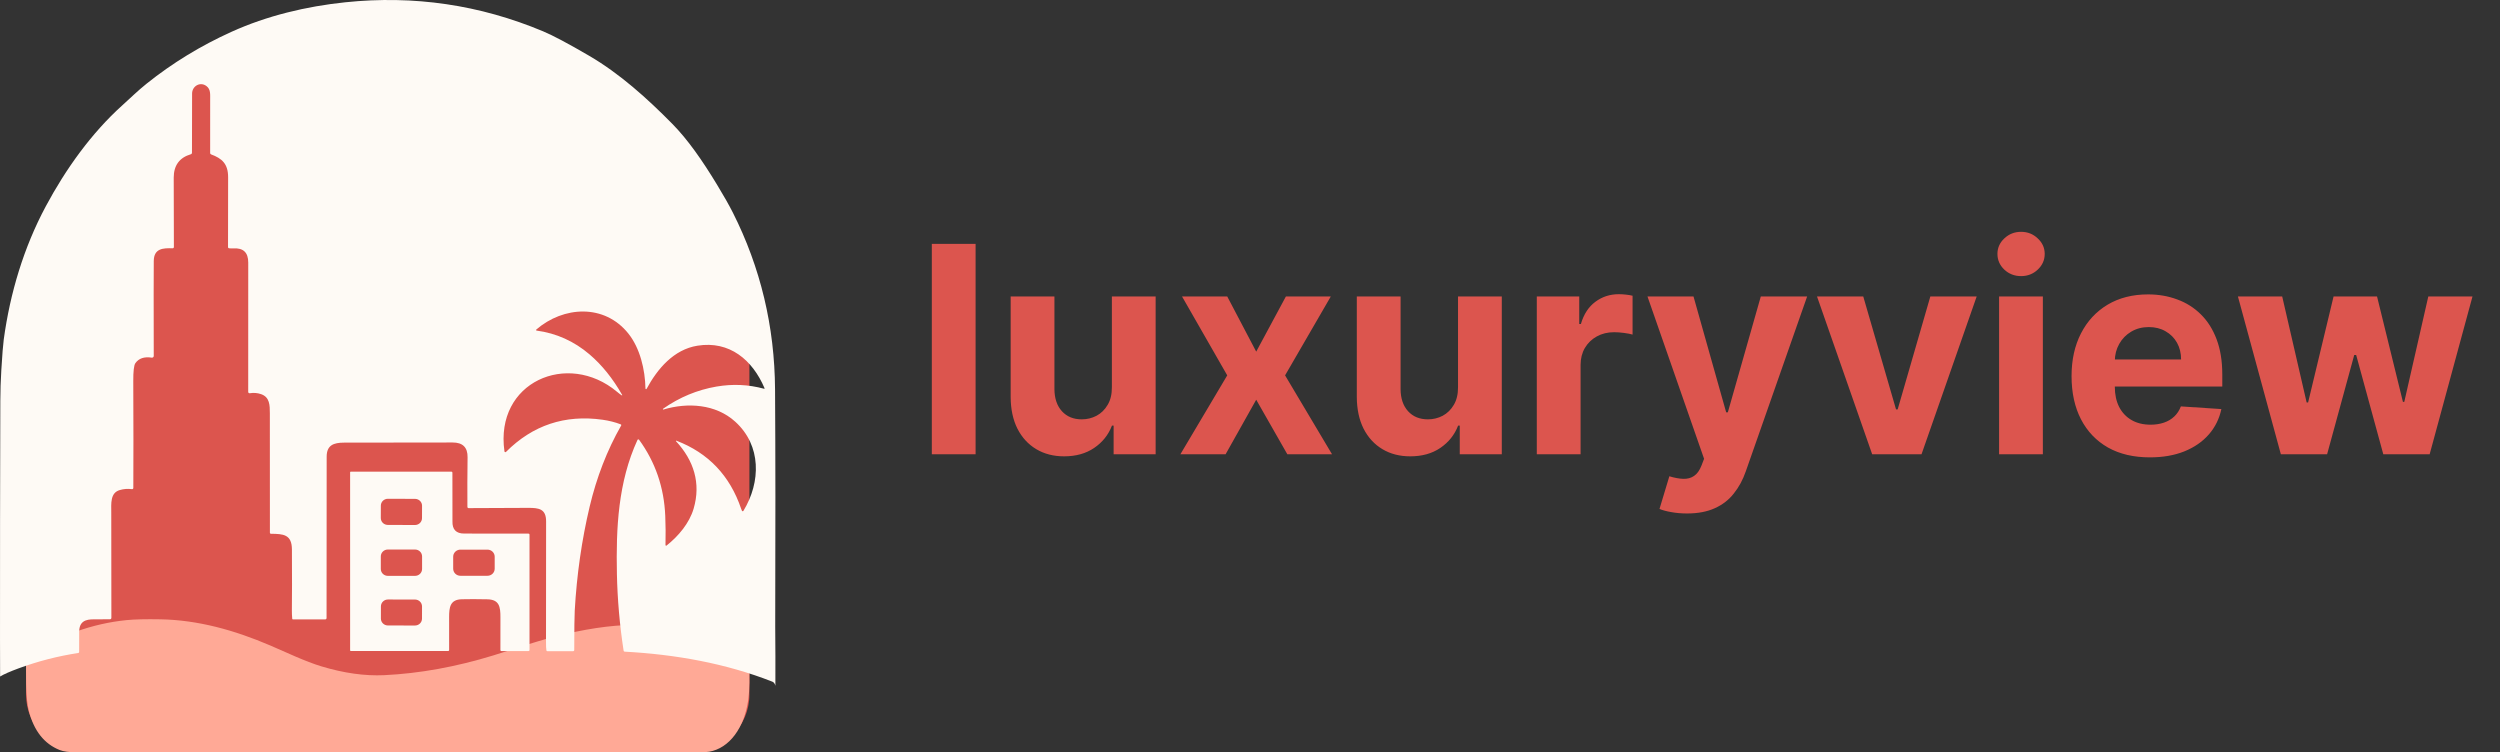 <svg width="864" height="260" viewBox="0 0 864 260" fill="none" xmlns="http://www.w3.org/2000/svg">
<rect x="0" y="0" width="864" height="260" fill="#333333" stroke="none"/>
<path d="M9 120C9 59.249 58.249 10 119 10H149C209.751 10 259 59.249 259 120V240C259 251.046 250.046 260 239 260H29C17.954 260 9 251.046 9 240V120Z" fill="#DC554E"/>
<g clip-path="url(#clip0_37_33)">
<path d="M258.85 227.482C259.108 233.935 259.033 238.655 258.628 241.644C257.286 251.579 252.056 258.602 245.071 259.798C244.292 259.933 242.02 260 238.254 260C193.507 259.979 122.86 259.977 26.315 259.992C23.827 259.992 21.922 259.728 20.601 259.2C15.285 257.066 11.746 252.589 9.982 245.769C9.414 243.552 9.099 240.398 9.037 236.307C8.994 233.189 8.988 229.983 9.021 226.69C20.427 219.61 31.987 215.485 43.701 214.315C46.518 214.035 50.441 213.942 55.471 214.035C68.305 214.268 80.96 217.733 93.491 223.116C98.786 225.384 105.483 228.608 111.077 230.294C118.859 232.64 126.097 233.655 132.792 233.339C145.006 232.754 157.581 230.475 170.519 226.503C177.943 224.219 187.346 220.894 195.894 218.991C204.894 216.987 213.797 215.627 223.062 216.039C235.457 216.583 247.387 220.397 258.85 227.482Z" fill="#FFA996"/>
</g>
<path d="M267.972 237C267.798 236.264 267.45 235.794 266.931 235.588C250.799 229.24 233.381 226.161 215.876 225.211C215.789 225.206 215.706 225.171 215.642 225.111C215.577 225.052 215.535 224.972 215.521 224.885C214.16 216.002 213.388 207.166 213.205 198.377C212.879 182.459 213.619 166.606 220.311 152.041C220.334 151.989 220.371 151.943 220.417 151.909C220.463 151.876 220.517 151.855 220.574 151.849C220.63 151.843 220.687 151.852 220.739 151.875C220.791 151.899 220.836 151.935 220.87 151.982C226.487 159.683 229.502 168.452 229.913 178.288C230.049 181.488 230.076 184.846 229.994 188.362C229.994 188.405 230.005 188.448 230.027 188.484C230.049 188.521 230.08 188.551 230.117 188.571C230.155 188.591 230.197 188.599 230.239 188.596C230.281 188.593 230.321 188.578 230.355 188.552C234.458 185.301 238.246 180.822 239.725 175.767C242.303 166.962 239.748 159.107 233.637 152.486C233.619 152.468 233.607 152.443 233.604 152.417C233.602 152.39 233.608 152.364 233.623 152.342C233.637 152.32 233.659 152.304 233.684 152.297C233.709 152.289 233.736 152.291 233.76 152.302C244.793 156.527 252.254 164.37 256.141 175.832C256.3 176.299 256.403 176.554 256.45 176.597C256.483 176.63 256.524 176.655 256.568 176.67C256.612 176.685 256.659 176.69 256.705 176.684C256.751 176.679 256.796 176.663 256.835 176.637C256.874 176.612 256.908 176.578 256.933 176.538C262.985 166.583 263.171 153.969 254.11 145.746C247.36 139.612 237.601 139.036 229.285 141.534C229.251 141.546 229.214 141.545 229.181 141.531C229.149 141.517 229.123 141.491 229.108 141.457C229.093 141.424 229.09 141.385 229.1 141.349C229.11 141.313 229.132 141.282 229.162 141.261C234.827 137.294 240.98 134.739 247.622 133.596C253.228 132.635 258.712 132.888 264.073 134.355C264.097 134.362 264.123 134.361 264.146 134.353C264.17 134.346 264.191 134.332 264.207 134.313C264.224 134.294 264.235 134.27 264.239 134.245C264.243 134.22 264.24 134.195 264.23 134.171C260.058 124.358 252.108 117.696 241.051 119.47C232.852 120.787 227.236 127.408 223.453 134.397C223.431 134.435 223.397 134.465 223.357 134.482C223.317 134.499 223.272 134.503 223.23 134.492C223.187 134.481 223.15 134.457 223.122 134.423C223.094 134.389 223.078 134.346 223.075 134.302C222.953 127.711 221.178 120.312 217.18 115.299C208.893 104.91 194.729 105.8 185.342 113.887C185.312 113.913 185.291 113.947 185.28 113.985C185.269 114.023 185.269 114.064 185.28 114.102C185.291 114.14 185.313 114.174 185.342 114.2C185.372 114.226 185.408 114.243 185.446 114.249C192.294 115.174 198.393 117.917 203.743 122.478C208.03 126.132 211.789 130.804 215.021 136.491C215.035 136.512 215.041 136.536 215.039 136.561C215.036 136.586 215.026 136.609 215.008 136.627C214.991 136.644 214.968 136.655 214.944 136.657C214.92 136.66 214.896 136.653 214.876 136.64C214.519 136.426 213.966 136.007 213.217 135.382C196.16 121.125 170.939 132.018 174.337 155.987C174.345 156.047 174.369 156.103 174.407 156.15C174.444 156.197 174.494 156.232 174.55 156.252C174.606 156.272 174.667 156.275 174.725 156.262C174.783 156.248 174.836 156.219 174.878 156.176C184.1 146.945 195.213 143.239 208.218 145.058C210.495 145.379 212.6 145.913 214.532 146.66C214.57 146.675 214.604 146.698 214.632 146.728C214.66 146.758 214.681 146.793 214.695 146.832C214.708 146.871 214.713 146.912 214.709 146.953C214.705 146.994 214.692 147.034 214.672 147.069C209.783 155.619 206.158 165.088 203.795 175.049C201.052 186.606 199.33 198.61 198.628 211.061C198.523 212.913 198.467 217.443 198.459 224.654C198.459 224.705 198.449 224.756 198.429 224.804C198.41 224.851 198.381 224.894 198.345 224.931C198.308 224.967 198.265 224.996 198.218 225.015C198.171 225.035 198.12 225.045 198.069 225.045H189.142C189.073 225.046 189.005 225.021 188.951 224.977C188.897 224.933 188.86 224.871 188.845 224.802C188.74 224.26 188.692 223.238 188.7 221.735C188.727 214.892 188.738 201.041 188.734 180.181C188.734 175.844 186.232 175.512 182.548 175.518C177.858 175.518 170.993 175.547 161.953 175.607C161.899 175.607 161.844 175.597 161.793 175.576C161.743 175.555 161.696 175.525 161.657 175.485C161.618 175.446 161.587 175.399 161.566 175.348C161.545 175.296 161.534 175.241 161.534 175.185C161.496 169.779 161.515 164.053 161.592 158.01C161.635 154.616 159.915 152.921 156.431 152.925C143.822 152.933 131.318 152.949 118.918 152.973C115.31 152.979 112.907 153.833 112.895 157.82C112.868 167.645 112.856 186.234 112.86 213.589C112.86 213.651 112.848 213.713 112.825 213.771C112.801 213.828 112.767 213.88 112.724 213.925C112.681 213.969 112.629 214.004 112.573 214.027C112.516 214.051 112.456 214.064 112.395 214.064H101.227C101.168 214.064 101.112 214.042 101.068 214.002C101.025 213.963 100.999 213.908 100.994 213.85C100.905 212.806 100.864 211.874 100.872 211.056C100.934 206.305 100.94 199.249 100.89 189.887C100.861 184.678 97.887 184.5 93.609 184.476C93.521 184.475 93.437 184.438 93.375 184.373C93.313 184.309 93.278 184.222 93.278 184.132C93.289 162.786 93.284 149.017 93.26 142.827C93.254 140.045 93.231 137.257 90.246 136.224C88.997 135.789 87.683 135.682 86.306 135.904C86.241 135.914 86.175 135.91 86.112 135.892C86.049 135.874 85.991 135.843 85.941 135.8C85.891 135.757 85.851 135.704 85.824 135.644C85.796 135.584 85.782 135.519 85.782 135.453C85.763 119.996 85.767 105.094 85.794 90.749C85.802 87.252 84.075 85.619 80.615 85.848C80.126 85.88 79.623 85.862 79.107 85.795C79.025 85.783 78.949 85.742 78.894 85.678C78.838 85.614 78.807 85.531 78.805 85.445C78.801 82.205 78.813 74.153 78.84 61.286C78.851 56.629 76.727 54.742 72.945 53.354C72.853 53.321 72.773 53.259 72.717 53.177C72.661 53.095 72.63 52.998 72.63 52.897C72.638 41.767 72.64 35.708 72.636 34.719C72.624 32.547 72.863 30.874 71.333 29.729C69.203 28.133 66.398 29.729 66.386 32.334C66.34 39.678 66.326 46.493 66.345 52.778C66.345 52.898 66.307 53.015 66.236 53.11C66.166 53.205 66.067 53.274 65.955 53.306C62.014 54.477 60.041 57.173 60.037 61.393C60.037 63.513 60.056 71.506 60.095 85.374C60.095 85.431 60.084 85.489 60.062 85.542C60.04 85.595 60.007 85.644 59.967 85.684C59.926 85.724 59.878 85.756 59.825 85.777C59.772 85.798 59.715 85.808 59.659 85.807C56.353 85.706 53.193 85.83 53.141 90.185C53.094 94.386 53.093 105.326 53.135 123.006C53.136 123.093 53.119 123.178 53.084 123.258C53.048 123.337 52.997 123.407 52.932 123.464C52.867 123.521 52.791 123.563 52.709 123.588C52.626 123.612 52.539 123.618 52.454 123.605C49.855 123.198 47.964 123.836 46.78 125.521C46.284 126.233 46.043 128.31 46.059 131.751C46.125 146.342 46.13 158.639 46.076 168.641C46.076 168.7 46.063 168.758 46.039 168.812C46.015 168.865 45.98 168.913 45.937 168.952C45.893 168.99 45.842 169.019 45.787 169.036C45.732 169.053 45.674 169.058 45.616 169.051C44.158 168.861 42.747 168.966 41.386 169.365C38.057 170.338 38.441 173.969 38.453 177.238C38.491 186.45 38.505 198.547 38.493 213.53C38.493 213.658 38.444 213.78 38.356 213.871C38.267 213.963 38.148 214.014 38.022 214.016C35.26 214.056 33.483 214.065 32.691 214.046C29.438 213.951 27.396 214.847 27.367 218.329C27.343 220.623 27.339 222.951 27.355 225.312C27.357 225.4 27.328 225.485 27.272 225.552C27.216 225.619 27.138 225.662 27.052 225.674C20.03 226.738 13.167 228.504 6.463 230.972C3.402 232.099 1.26 233.045 0.038 233.808C0.015 229.675 0.003 225.354 0.003 220.845C-0.012 193.573 0.025 166.138 0.114 138.538C0.126 135.061 0.24 131.513 0.457 127.894C0.779 122.583 1.061 119.045 1.301 117.281C3.513 101.173 8.209 85.546 15.786 71.372C22.694 58.456 31.591 46.015 42.253 36.416C45.122 33.835 47.618 31.349 50.673 28.91C59.566 21.795 69.325 15.83 79.951 11.017C92.277 5.434 105.813 2.201 119.343 0.789C143.04 -1.683 165.814 1.657 187.664 10.809C191.089 12.245 196.399 15.063 203.592 19.264C214.2 25.457 223.599 33.947 232.247 42.698C237.711 48.222 242.745 55.484 247.785 63.79C250.171 67.721 252.008 70.965 253.296 73.52C262.859 92.493 267.712 112.833 267.856 134.539C267.999 156.78 268.019 184.083 267.914 216.449C267.91 218.213 267.932 221.638 267.978 226.724C268.009 230.15 268.007 233.575 267.972 237Z" fill="#FEFAF5"/>
<path d="M337.165 84.273V157H322.037V84.273H337.165ZM384.262 133.776V102.455H399.39V157H384.865V147.092H384.297C383.066 150.288 381.018 152.857 378.154 154.798C375.313 156.74 371.845 157.71 367.749 157.71C364.103 157.71 360.895 156.882 358.125 155.224C355.355 153.567 353.189 151.212 351.627 148.158C350.088 145.104 349.307 141.446 349.283 137.185V102.455H364.411V134.486C364.435 137.705 365.299 140.25 367.003 142.121C368.708 143.991 370.992 144.926 373.857 144.926C375.68 144.926 377.384 144.512 378.971 143.683C380.557 142.831 381.835 141.576 382.806 139.919C383.8 138.262 384.285 136.214 384.262 133.776ZM424.132 102.455L434.146 121.524L444.409 102.455H459.928L444.125 129.727L460.354 157H444.906L434.146 138.143L423.564 157H407.939L424.132 129.727L408.507 102.455H424.132ZM503.891 133.776V102.455H519.018V157H504.494V147.092H503.926C502.695 150.288 500.647 152.857 497.783 154.798C494.942 156.74 491.473 157.71 487.378 157.71C483.732 157.71 480.524 156.882 477.754 155.224C474.984 153.567 472.818 151.212 471.256 148.158C469.717 145.104 468.936 141.446 468.912 137.185V102.455H484.04V134.486C484.063 137.705 484.928 140.25 486.632 142.121C488.337 143.991 490.621 144.926 493.486 144.926C495.309 144.926 497.013 144.512 498.599 143.683C500.186 142.831 501.464 141.576 502.435 139.919C503.429 138.262 503.914 136.214 503.891 133.776ZM531.119 157V102.455H545.785V111.972H546.353C547.348 108.586 549.017 106.029 551.36 104.301C553.704 102.549 556.403 101.673 559.457 101.673C560.215 101.673 561.031 101.721 561.907 101.815C562.783 101.91 563.553 102.04 564.216 102.206V115.629C563.505 115.416 562.523 115.227 561.268 115.061C560.013 114.895 558.865 114.812 557.824 114.812C555.598 114.812 553.609 115.298 551.858 116.268C550.129 117.215 548.756 118.541 547.738 120.246C546.744 121.95 546.247 123.915 546.247 126.141V157H531.119ZM583.037 177.455C581.119 177.455 579.32 177.301 577.639 176.993C575.982 176.709 574.609 176.342 573.52 175.892L576.929 164.599C578.704 165.144 580.302 165.44 581.723 165.487C583.167 165.535 584.41 165.203 585.451 164.493C586.517 163.783 587.381 162.575 588.044 160.871L588.931 158.562L569.365 102.455H585.274L596.566 142.511H597.135L608.534 102.455H624.549L603.349 162.895C602.331 165.83 600.946 168.387 599.194 170.565C597.466 172.767 595.276 174.46 592.625 175.643C589.973 176.851 586.777 177.455 583.037 177.455ZM683.143 102.455L664.074 157H647.028L627.958 102.455H643.939L655.267 141.482H655.835L667.127 102.455H683.143ZM690.885 157V102.455H706.012V157H690.885ZM698.484 95.423C696.235 95.423 694.306 94.678 692.696 93.186C691.109 91.671 690.316 89.86 690.316 87.753C690.316 85.669 691.109 83.882 692.696 82.391C694.306 80.876 696.235 80.118 698.484 80.118C700.733 80.118 702.651 80.876 704.237 82.391C705.847 83.882 706.652 85.669 706.652 87.753C706.652 89.86 705.847 91.671 704.237 93.186C702.651 94.678 700.733 95.423 698.484 95.423ZM742.989 158.065C737.378 158.065 732.548 156.929 728.5 154.656C724.475 152.36 721.374 149.116 719.196 144.926C717.018 140.712 715.929 135.729 715.929 129.976C715.929 124.365 717.018 119.441 719.196 115.203C721.374 110.965 724.44 107.663 728.393 105.295C732.371 102.928 737.035 101.744 742.385 101.744C745.983 101.744 749.333 102.324 752.435 103.484C755.56 104.621 758.282 106.337 760.602 108.634C762.946 110.93 764.769 113.818 766.071 117.298C767.373 120.755 768.024 124.803 768.024 129.443V133.598H721.966V124.223H753.784C753.784 122.045 753.311 120.116 752.364 118.435C751.417 116.754 750.103 115.44 748.422 114.493C746.765 113.522 744.835 113.037 742.634 113.037C740.337 113.037 738.301 113.57 736.526 114.635C734.774 115.677 733.401 117.085 732.406 118.861C731.412 120.613 730.903 122.566 730.879 124.72V133.634C730.879 136.332 731.376 138.664 732.371 140.629C733.389 142.594 734.821 144.109 736.668 145.175C738.514 146.24 740.704 146.773 743.237 146.773C744.918 146.773 746.457 146.536 747.854 146.062C749.25 145.589 750.446 144.879 751.44 143.932C752.435 142.985 753.192 141.825 753.713 140.452L767.705 141.375C766.994 144.737 765.538 147.672 763.337 150.182C761.159 152.668 758.341 154.609 754.885 156.006C751.452 157.379 747.487 158.065 742.989 158.065ZM788.266 157L773.422 102.455H788.727L797.179 139.102H797.676L806.483 102.455H821.504L830.453 138.889H830.915L839.224 102.455H854.494L839.686 157H823.67L814.295 122.696H813.621L804.246 157H788.266Z" fill="#DC554E"/>
<path d="M156.352 163.363C156.375 174.11 156.38 179.709 156.369 180.16C156.281 182.993 157.634 184.406 160.426 184.398C166.164 184.391 173.58 184.398 182.674 184.421C182.761 184.421 182.844 184.454 182.905 184.514C182.966 184.573 183 184.654 183 184.739V224.687C183 224.77 182.966 224.85 182.906 224.908C182.846 224.967 182.765 225 182.68 225H173.256C173.173 225 173.093 224.968 173.034 224.91C172.975 224.852 172.942 224.774 172.942 224.693C172.923 220.665 172.925 216.892 172.948 213.374C172.971 209.716 172.565 207.204 168.433 207.12C164.939 207.045 161.989 207.04 159.581 207.103C155.569 207.209 155.209 209.839 155.215 213.34C155.222 216.374 155.224 220.138 155.22 224.631C155.22 224.728 155.181 224.82 155.112 224.888C155.042 224.956 154.947 224.994 154.849 224.994H121.246C121.181 224.994 121.118 224.969 121.072 224.924C121.026 224.879 121 224.818 121 224.754V163.229C121 163.168 121.024 163.11 121.067 163.067C121.11 163.024 121.168 163 121.229 163H155.98C156.079 163 156.173 163.038 156.243 163.106C156.313 163.174 156.352 163.267 156.352 163.363ZM145.861 174.784C145.863 174.473 145.801 174.165 145.68 173.878C145.559 173.59 145.382 173.328 145.158 173.108C144.933 172.887 144.667 172.712 144.373 172.592C144.08 172.472 143.765 172.41 143.447 172.408L134.052 172.376C133.409 172.374 132.792 172.622 132.336 173.064C131.88 173.507 131.622 174.108 131.62 174.736L131.605 179.036C131.604 179.346 131.665 179.655 131.786 179.942C131.907 180.23 132.084 180.492 132.308 180.712C132.533 180.933 132.799 181.108 133.093 181.228C133.386 181.348 133.701 181.41 134.019 181.411L143.414 181.443C144.057 181.446 144.674 181.198 145.13 180.756C145.586 180.313 145.844 179.712 145.846 179.084L145.861 174.784ZM145.871 192.288C145.871 191.659 145.615 191.055 145.159 190.61C144.704 190.165 144.086 189.915 143.442 189.915H134.035C133.391 189.915 132.774 190.165 132.318 190.61C131.863 191.055 131.607 191.659 131.607 192.288V196.644C131.607 197.273 131.863 197.877 132.318 198.322C132.774 198.767 133.391 199.017 134.035 199.017H143.442C144.086 199.017 144.704 198.767 145.159 198.322C145.615 197.877 145.871 197.273 145.871 196.644V192.288ZM170.965 192.389C170.965 191.743 170.702 191.124 170.235 190.667C169.768 190.211 169.134 189.954 168.473 189.954H159.112C158.451 189.954 157.817 190.211 157.35 190.667C156.883 191.124 156.62 191.743 156.62 192.389V196.555C156.62 197.2 156.883 197.82 157.35 198.276C157.817 198.733 158.451 198.989 159.112 198.989H168.473C169.134 198.989 169.768 198.733 170.235 198.276C170.702 197.82 170.965 197.2 170.965 196.555V192.389ZM145.852 209.578C145.852 209.266 145.79 208.957 145.669 208.669C145.547 208.381 145.369 208.119 145.143 207.898C144.918 207.678 144.651 207.502 144.356 207.383C144.062 207.263 143.746 207.201 143.427 207.2L134.078 207.184C133.759 207.184 133.443 207.245 133.148 207.363C132.853 207.482 132.585 207.657 132.359 207.877C132.133 208.097 131.954 208.358 131.831 208.646C131.709 208.933 131.645 209.242 131.645 209.554L131.637 213.786C131.637 214.098 131.699 214.407 131.82 214.695C131.942 214.983 132.12 215.245 132.346 215.466C132.571 215.686 132.838 215.862 133.133 215.981C133.427 216.101 133.743 216.163 134.062 216.164L143.411 216.18C143.73 216.18 144.046 216.119 144.341 216C144.636 215.882 144.904 215.707 145.13 215.487C145.356 215.267 145.535 215.006 145.658 214.718C145.78 214.431 145.844 214.122 145.844 213.81L145.852 209.578Z" fill="#FEFAF5"/>
<defs>
<clipPath id="clip0_37_33">
<rect width="250" height="46" fill="white" transform="translate(9 214)"/>
</clipPath>
</defs>
</svg>
